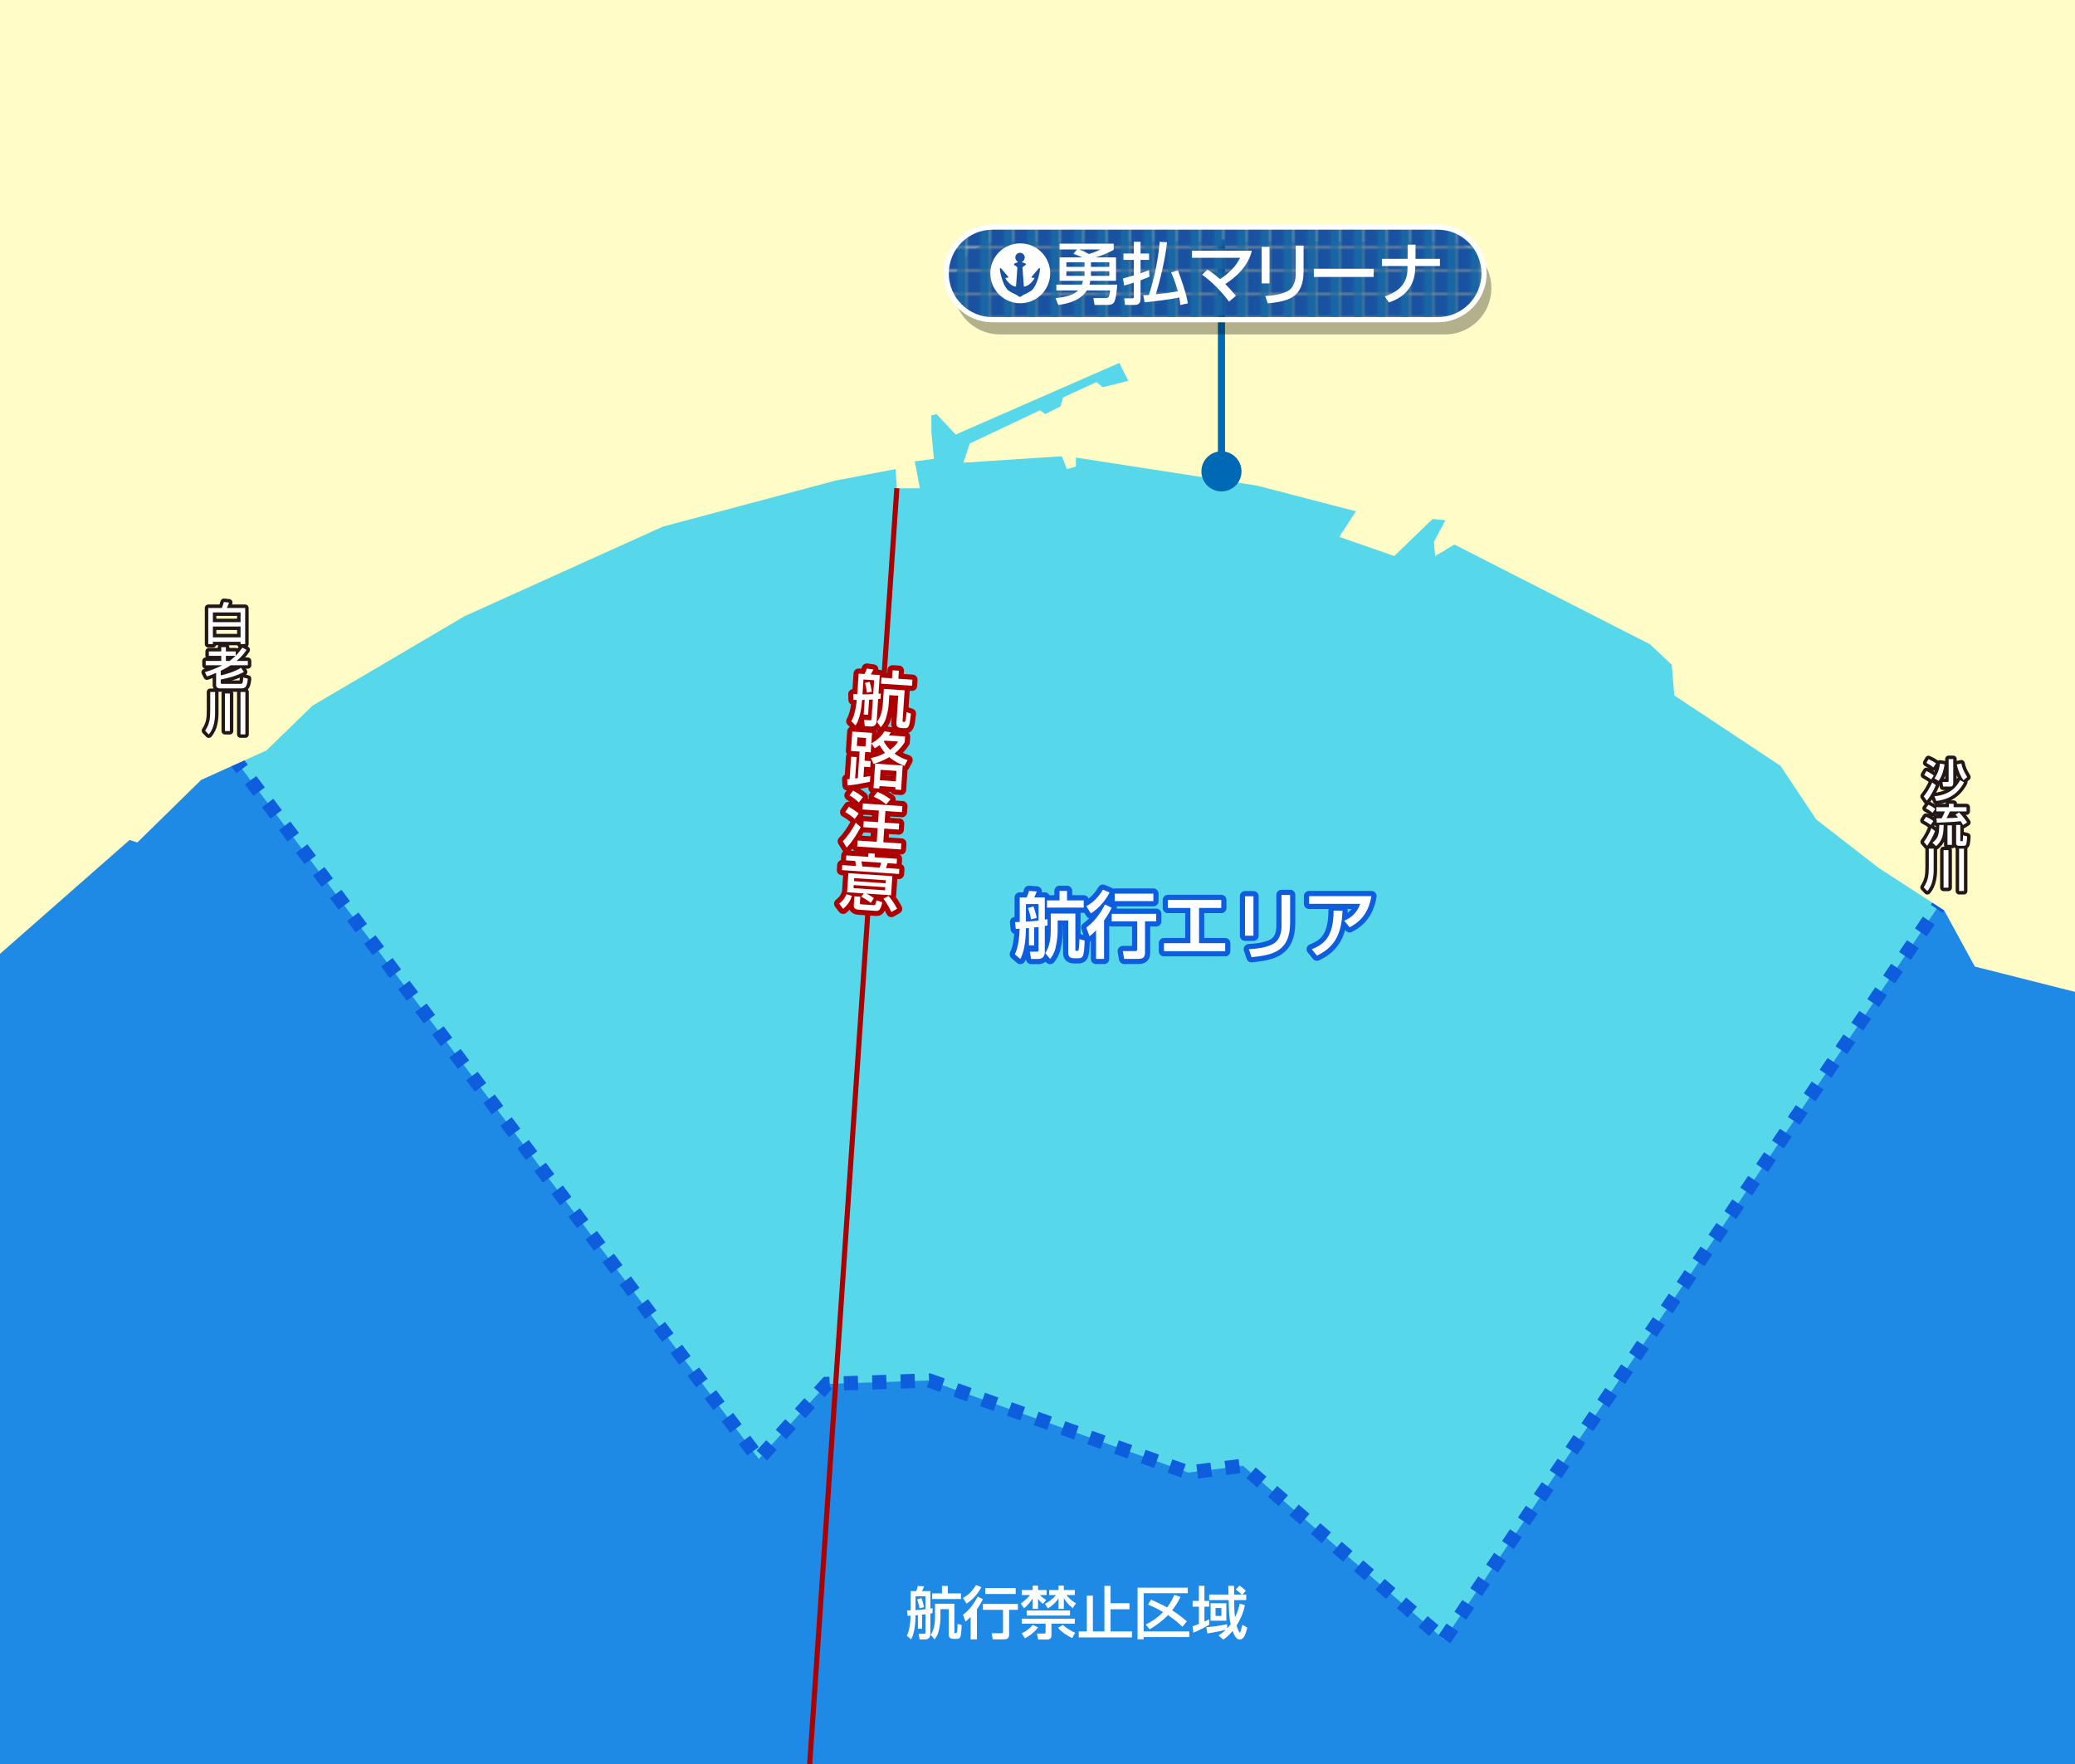 <?xml version="1.0" encoding="UTF-8"?>
<svg xmlns="http://www.w3.org/2000/svg" width="800" height="680" version="1.1" xmlns:xlink="http://www.w3.org/1999/xlink" viewBox="0 0 800 680">
  <!-- Generator: Adobe Illustrator 29.8.1, SVG Export Plug-In . SVG Version: 2.1.1 Build 2)  -->
  <defs>
    <style>
      .st0 {
        stroke-miterlimit: 10;
        stroke-width: 1.972px;
      }

      .st0, .st1, .st2, .st3, .st4, .st5, .st6 {
        fill: none;
      }

      .st0, .st5 {
        stroke: #ad0003;
      }

      .st1 {
        stroke: #231815;
        stroke-width: 2.664px;
      }

      .st1, .st3, .st4, .st5 {
        stroke-linejoin: round;
      }

      .st7 {
        fill: #fff;
      }

      .st8 {
        fill: #1966a4;
      }

      .st9 {
        isolation: isolate;
      }

      .st3 {
        stroke: #fff;
        stroke-width: 2px;
      }

      .st4 {
        stroke: #0d5ddd;
        stroke-width: 4px;
      }

      .st10 {
        fill: #57d8ea;
        stroke: #0d5ddd;
        stroke-dasharray: 5.477;
        stroke-width: 5.477px;
      }

      .st11 {
        fill: url(#_新規パターンスウォッチ_1);
      }

      .st12 {
        fill: #1f89e6;
      }

      .st13 {
        fill: #0069b5;
      }

      .st14 {
        fill: #1a52a2;
      }

      .st5 {
        stroke-width: 3.944px;
      }

      .st15 {
        mix-blend-mode: multiply;
        opacity: .3;
      }

      .st6 {
        stroke: #0069b5;
        stroke-width: 2.741px;
      }

      .st16 {
        fill: #fffcc8;
      }

      .st17 {
        clip-path: url(#clippath);
      }
    </style>
    <clipPath id="clippath">
      <rect class="st2" width="800" height="680"/>
    </clipPath>
    <pattern id="_新規パターンスウォッチ_1" data-name="新規パターンスウォッチ 1" x="0" y="0" width="8.528" height="8.528" patternTransform="translate(157.152 230.795)" patternUnits="userSpaceOnUse" viewBox="0 0 8.528 8.528">
      <g>
        <rect class="st2" width="8.528" height="8.528"/>
        <rect class="st14" x="0" width="8.528" height="8.528"/>
        <rect class="st8" x="4.768" width="3.76" height="8.528"/>
      </g>
    </pattern>
  </defs>
  <g class="st9">
    <g id="map">
      <g class="st17">
        <rect class="st12" x="-69.206" width="918.568" height="690.584"/>
        <polygon class="st10" points="76.926 274.488 292.532 562.4 318.825 533.476 358.264 532.163 458.18 567.659 479.213 565.028 556.78 632.076 757.923 333.648 761.867 175.889 537.06 50.996 172.898 56.254 76.926 274.488"/>
        <polygon class="st16" points="-74.26 416.474 -55.526 416.474 49.976 323.79 52.934 324.776 77.584 300.619 102.727 289.28 120.475 272.025 179.142 237.515 255.557 203.005 322.112 185.257 345.283 180.82 345.776 188.215 354.65 188.215 352.678 177.862 360.073 176.876 359.087 166.523 359.087 160.114 361.059 159.621 368.454 167.509 431.558 139.901 435.009 146.803 425.149 149.268 422.684 147.296 409.866 153.212 408.88 156.663 402.964 159.621 400.992 158.142 373.877 170.96 371.412 178.355 409.373 175.89 411.345 180.82 414.796 179.834 414.796 176.383 484.802 187.229 522.763 197.089 516.354 206.949 537.553 214.344 552.343 200.047 557.273 200.54 552.836 208.921 553.329 214.344 560.724 209.907 636.152 248.361 644.533 256.249 645.519 268.081 686.438 295.196 700.242 315.902 724.399 334.636 749.542 350.905 761.374 372.597 808.209 384.429 812.646 391.331 865.397 396.754 865.397 -3.069 -78.204 -3.069 -74.26 416.474"/>
        <g>
          <g>
            <path class="st4" d="M396.706,357.732c-.168.028-.979.112-1.176.112-.056,2.8-.168,8.148-2.156,11.816l-2.1-1.792c.616-1.4,1.596-3.5,1.848-9.856-.336.028-1.008.056-1.512.056l-.252-2.604c1.204-.028,1.344-.028,1.792-.056v-9.436h2.66c.336-.672.783-1.876.896-2.548l2.996.224c-.224.616-.392,1.12-.98,2.324h4.089v8.568c.252-.028.783-.14,1.063-.196v2.408c-.336.084-.756.168-1.063.224v10.024c0,2.072-1.345,2.66-2.465,2.66h-2.8l-.504-2.8h2.548c.7,0,.812-.028.812-.784v-8.736c-.896.112-1.288.168-1.681.196v6.888h-2.016v-6.692ZM400.402,348.493h-4.872v6.804c1.288-.084,3.304-.252,4.872-.448v-6.356ZM398.442,349.389c.504,1.428.952,2.912,1.26,4.424l-2.184.588c-.364-1.904-.561-2.52-1.177-4.368l2.101-.644ZM405.106,352.161h9.491v13.916c0,.308,0,.504.477.504.364,0,.588,0,.756-.448.224-.644.252-1.736.336-4.088l2.016.532c-.252,6.076-.531,6.832-2.548,6.832h-1.483c-2.269,0-2.296-1.372-2.296-2.38v-12.208h-4.088v4.172c0,1.036-.084,3.248-.812,6.412-.504,2.184-1.484,3.472-2.1,4.256l-1.849-2.268c.7-1.12,2.101-3.388,2.101-8.736v-6.496ZM408.494,343.425h2.884v3.668h6.44v2.772h-14.168v-2.772h4.844v-3.668Z"/>
            <path class="st4" d="M427.786,344.041c-1.036,2.184-3.64,5.824-7.224,8.064l-1.736-2.772c1.68-.952,4.032-2.436,6.384-6.356l2.576,1.064ZM428.599,349.949c-.561,1.092-1.429,2.8-2.94,4.928v14.756h-3.08v-11.004c-1.092,1.148-1.764,1.68-2.52,2.296l-1.232-3.36c4.088-2.912,6.468-7.504,7.196-8.904l2.576,1.288ZM445.762,352.272v2.884h-4.312v11.984c0,2.24-1.036,2.492-2.996,2.492h-5.04l-.532-2.996h4.677c.615,0,.896-.084.896-.756v-10.724h-9.855v-2.884h17.163ZM444.67,344.489v2.884h-14.896v-2.884h14.896Z"/>
            <path class="st4" d="M470.85,346.925v3.08h-8.568v13.58h10.08v3.08h-23.604v-3.08h10.192v-13.58h-8.68v-3.08h20.58Z"/>
            <path class="st4" d="M483.254,360.701h-3.248v-15.204h3.248v15.204ZM497.394,355.633c0,11.2-6.664,12.488-14.868,13.356l-1.036-3.08c4.06-.252,6.748-.728,9.184-1.96,3.248-1.652,3.416-5.768,3.416-6.832v-12.124h3.305v10.64Z"/>
            <path class="st4" d="M528.726,345.441c-1.204,7.56-5.46,10.472-8.372,12.012l-2.101-2.52c1.876-.84,4.676-2.324,6.16-6.524h-19.712v-2.968h24.024ZM505.738,365.909c4.983-1.932,8.372-4.984,8.428-14.896l3.416.084c-.308,10.052-3.864,14.392-9.828,17.276l-2.016-2.464Z"/>
          </g>
          <g>
            <path class="st7" d="M396.706,357.732c-.168.028-.979.112-1.176.112-.056,2.8-.168,8.148-2.156,11.816l-2.1-1.792c.616-1.4,1.596-3.5,1.848-9.856-.336.028-1.008.056-1.512.056l-.252-2.604c1.204-.028,1.344-.028,1.792-.056v-9.436h2.66c.336-.672.783-1.876.896-2.548l2.996.224c-.224.616-.392,1.12-.98,2.324h4.089v8.568c.252-.028.783-.14,1.063-.196v2.408c-.336.084-.756.168-1.063.224v10.024c0,2.072-1.345,2.66-2.465,2.66h-2.8l-.504-2.8h2.548c.7,0,.812-.028.812-.784v-8.736c-.896.112-1.288.168-1.681.196v6.888h-2.016v-6.692ZM400.402,348.493h-4.872v6.804c1.288-.084,3.304-.252,4.872-.448v-6.356ZM398.442,349.389c.504,1.428.952,2.912,1.26,4.424l-2.184.588c-.364-1.904-.561-2.52-1.177-4.368l2.101-.644ZM405.106,352.161h9.491v13.916c0,.308,0,.504.477.504.364,0,.588,0,.756-.448.224-.644.252-1.736.336-4.088l2.016.532c-.252,6.076-.531,6.832-2.548,6.832h-1.483c-2.269,0-2.296-1.372-2.296-2.38v-12.208h-4.088v4.172c0,1.036-.084,3.248-.812,6.412-.504,2.184-1.484,3.472-2.1,4.256l-1.849-2.268c.7-1.12,2.101-3.388,2.101-8.736v-6.496ZM408.494,343.425h2.884v3.668h6.44v2.772h-14.168v-2.772h4.844v-3.668Z"/>
            <path class="st7" d="M427.786,344.041c-1.036,2.184-3.64,5.824-7.224,8.064l-1.736-2.772c1.68-.952,4.032-2.436,6.384-6.356l2.576,1.064ZM428.599,349.949c-.561,1.092-1.429,2.8-2.94,4.928v14.756h-3.08v-11.004c-1.092,1.148-1.764,1.68-2.52,2.296l-1.232-3.36c4.088-2.912,6.468-7.504,7.196-8.904l2.576,1.288ZM445.762,352.272v2.884h-4.312v11.984c0,2.24-1.036,2.492-2.996,2.492h-5.04l-.532-2.996h4.677c.615,0,.896-.084.896-.756v-10.724h-9.855v-2.884h17.163ZM444.67,344.489v2.884h-14.896v-2.884h14.896Z"/>
            <path class="st7" d="M470.85,346.925v3.08h-8.568v13.58h10.08v3.08h-23.604v-3.08h10.192v-13.58h-8.68v-3.08h20.58Z"/>
            <path class="st7" d="M483.254,360.701h-3.248v-15.204h3.248v15.204ZM497.394,355.633c0,11.2-6.664,12.488-14.868,13.356l-1.036-3.08c4.06-.252,6.748-.728,9.184-1.96,3.248-1.652,3.416-5.768,3.416-6.832v-12.124h3.305v10.64Z"/>
            <path class="st7" d="M528.726,345.441c-1.204,7.56-5.46,10.472-8.372,12.012l-2.101-2.52c1.876-.84,4.676-2.324,6.16-6.524h-19.712v-2.968h24.024ZM505.738,365.909c4.983-1.932,8.372-4.984,8.428-14.896l3.416.084c-.308,10.052-3.864,14.392-9.828,17.276l-2.016-2.464Z"/>
          </g>
        </g>
        <rect class="st2" x="-60.456" y="29.962" width="887.399" height="666.535"/>
        <g>
          <g>
            <path class="st1" d="M80.291,234.363h5.23c.26-.624.52-1.265.797-2.304l1.992.208c-.243.745-.468,1.316-.849,2.096h7.066v13.924h-1.784v-.883h-10.668v.883h-1.784v-13.924ZM92.743,236.078h-10.668v3.758h10.668v-3.758ZM92.743,241.516h-10.668v4.174h10.668v-4.174Z"/>
            <path class="st1" d="M83.322,259.401c-1.438.624-2.581,1.021-3.516,1.351l-.814-1.628c2.338-.728,4.503-1.542,6.72-2.685h-6.408v-1.663h5.992v-1.957h-4.78v-1.714h4.78v-1.628h1.801v1.628h3.793v1.646c1.351-1.403,2.095-2.477,2.546-3.1l1.61.849c-.537.814-1.576,2.39-3.81,4.277h4.312v1.663h-6.599c-.485.329-1.784,1.143-3.845,2.148v1.749c1.697-.312,5.23-1.333,7.811-2.91l1.126,1.593c-2.685,1.438-5.854,2.355-8.937,2.927v1.333c0,.346.416.346.554.346h6.997c.762,0,1.022-.173,1.126-2.459l1.767.451c-.294,3.533-1.247,3.741-2.563,3.741h-8.088c-.294,0-1.576,0-1.576-1.212v-4.745ZM87.097,252.82v1.957h1.42c.641-.467,1.368-1.039,2.304-1.957h-3.724Z"/>
            <path class="st1" d="M81.053,266.757h1.871v6.771c0,2.581,0,3.222-.381,5.179-.312,1.576-.936,3.134-2.061,4.416l-1.386-1.455c1.732-2.702,1.957-4.572,1.957-8.157v-6.754ZM86.733,267.329h1.888v14.478h-1.888v-14.478ZM92.725,266.757h1.871v16.332h-1.871v-16.332Z"/>
          </g>
          <g>
            <path class="st7" d="M80.291,234.363h5.23c.26-.624.52-1.265.797-2.304l1.992.208c-.243.745-.468,1.316-.849,2.096h7.066v13.924h-1.784v-.883h-10.668v.883h-1.784v-13.924ZM92.743,236.078h-10.668v3.758h10.668v-3.758ZM92.743,241.516h-10.668v4.174h10.668v-4.174Z"/>
            <path class="st7" d="M83.322,259.401c-1.438.624-2.581,1.021-3.516,1.351l-.814-1.628c2.338-.728,4.503-1.542,6.72-2.685h-6.408v-1.663h5.992v-1.957h-4.78v-1.714h4.78v-1.628h1.801v1.628h3.793v1.646c1.351-1.403,2.095-2.477,2.546-3.1l1.61.849c-.537.814-1.576,2.39-3.81,4.277h4.312v1.663h-6.599c-.485.329-1.784,1.143-3.845,2.148v1.749c1.697-.312,5.23-1.333,7.811-2.91l1.126,1.593c-2.685,1.438-5.854,2.355-8.937,2.927v1.333c0,.346.416.346.554.346h6.997c.762,0,1.022-.173,1.126-2.459l1.767.451c-.294,3.533-1.247,3.741-2.563,3.741h-8.088c-.294,0-1.576,0-1.576-1.212v-4.745ZM87.097,252.82v1.957h1.42c.641-.467,1.368-1.039,2.304-1.957h-3.724Z"/>
            <path class="st7" d="M81.053,266.757h1.871v6.771c0,2.581,0,3.222-.381,5.179-.312,1.576-.936,3.134-2.061,4.416l-1.386-1.455c1.732-2.702,1.957-4.572,1.957-8.157v-6.754ZM86.733,267.329h1.888v14.478h-1.888v-14.478ZM92.725,266.757h1.871v16.332h-1.871v-16.332Z"/>
          </g>
        </g>
        <g>
          <g>
            <path class="st1" d="M746.346,302.682c-.71,1.715-2.096,4.364-3.499,5.958l-1.16-1.645c1.299-1.611,2.062-2.91,3.273-5.352l1.386,1.039ZM742.725,297.227c1.542.779,2.234,1.264,2.841,1.714l-1.005,1.524c-.468-.346-1.489-1.056-2.719-1.714l.883-1.524ZM743.522,292.654c.555.242,1.905.883,2.909,1.628l-1.039,1.524c-1.056-.849-2.286-1.507-2.684-1.732l.813-1.42ZM757.222,301.573c-2.962,5.646-7.672,6.841-10.668,7.188l-.763-1.801c6.252-.641,8.625-3.758,9.906-6.217l1.524.831ZM749.723,294.663c-.26,1.767-.9,4.451-2.32,6.356l-1.576-.97c.502-.71,1.697-2.425,2.13-5.698l1.767.312ZM751.281,292.602h1.784v9.179c0,1.143-.503,1.438-1.178,1.438h-2.736l-.26-1.75h1.904c.485,0,.485-.294.485-.52v-8.348ZM757.014,300.742c-1.108-1.455-2.096-3.654-2.58-6.062l1.749-.381c.398,1.905.866,2.944,2.251,5.265l-1.42,1.178Z"/>
            <path class="st1" d="M742.57,314.887c1.039.398,2.043,1.022,2.822,1.611l-1.056,1.489c-1.005-.832-2.373-1.524-2.685-1.68l.918-1.42ZM746.034,320.377c-.763,2.043-2.096,4.33-3.031,5.663l-1.265-1.489c1.039-1.369,2.079-3.152,2.91-5.3l1.386,1.126ZM743.505,310.21c.849.398,1.836.987,2.633,1.594l-1.057,1.541c-.9-.796-1.507-1.178-2.598-1.767l1.021-1.368ZM749.376,318.021c-.104,4.052-.605,6.113-2.927,8.14l-1.386-1.316c2.113-1.576,2.563-3.1,2.615-6.824h1.697ZM756.841,318.021c-.226-.398-.347-.606-.918-1.472-2.183.26-2.857.294-9.179.606l-.19-1.68c.363,0,1.541-.035,2.043-.052.606-1.143.866-1.61,1.229-2.632h-3.272v-1.628h4.831v-1.316h1.819v1.316h4.97v1.628h-6.407c-.243.572-.537,1.247-1.299,2.581,1.853-.035,2.857-.069,4.434-.19-.398-.52-.624-.762-.971-1.143l1.334-.849c.52.502,1.801,1.767,3.152,3.845l-1.576.987ZM752.546,318.16v7.516h-1.715v-7.516h1.715ZM755.784,318.021v5.836c0,.104,0,.416.26.416h.398c.242,0,.277-.086.312-.398.018-.121.069-.953.087-1.888l1.576.433c0,1.056-.226,2.563-.295,2.84-.208.779-.744.779-.987.779h-1.974c-.711,0-.987-.537-.987-.901v-7.118h1.61Z"/>
            <path class="st1" d="M743.643,327.144h1.871v6.771c0,2.581,0,3.222-.382,5.179-.312,1.576-.935,3.134-2.061,4.416l-1.386-1.455c1.732-2.702,1.957-4.572,1.957-8.157v-6.754ZM749.324,327.715h1.888v14.478h-1.888v-14.478ZM755.316,327.144h1.87v16.332h-1.87v-16.332Z"/>
          </g>
          <g>
            <path class="st7" d="M746.346,302.682c-.71,1.715-2.096,4.364-3.499,5.958l-1.16-1.645c1.299-1.611,2.062-2.91,3.273-5.352l1.386,1.039ZM742.725,297.227c1.542.779,2.234,1.264,2.841,1.714l-1.005,1.524c-.468-.346-1.489-1.056-2.719-1.714l.883-1.524ZM743.522,292.654c.555.242,1.905.883,2.909,1.628l-1.039,1.524c-1.056-.849-2.286-1.507-2.684-1.732l.813-1.42ZM757.222,301.573c-2.962,5.646-7.672,6.841-10.668,7.188l-.763-1.801c6.252-.641,8.625-3.758,9.906-6.217l1.524.831ZM749.723,294.663c-.26,1.767-.9,4.451-2.32,6.356l-1.576-.97c.502-.71,1.697-2.425,2.13-5.698l1.767.312ZM751.281,292.602h1.784v9.179c0,1.143-.503,1.438-1.178,1.438h-2.736l-.26-1.75h1.904c.485,0,.485-.294.485-.52v-8.348ZM757.014,300.742c-1.108-1.455-2.096-3.654-2.58-6.062l1.749-.381c.398,1.905.866,2.944,2.251,5.265l-1.42,1.178Z"/>
            <path class="st7" d="M742.57,314.887c1.039.398,2.043,1.022,2.822,1.611l-1.056,1.489c-1.005-.832-2.373-1.524-2.685-1.68l.918-1.42ZM746.034,320.377c-.763,2.043-2.096,4.33-3.031,5.663l-1.265-1.489c1.039-1.369,2.079-3.152,2.91-5.3l1.386,1.126ZM743.505,310.21c.849.398,1.836.987,2.633,1.594l-1.057,1.541c-.9-.796-1.507-1.178-2.598-1.767l1.021-1.368ZM749.376,318.021c-.104,4.052-.605,6.113-2.927,8.14l-1.386-1.316c2.113-1.576,2.563-3.1,2.615-6.824h1.697ZM756.841,318.021c-.226-.398-.347-.606-.918-1.472-2.183.26-2.857.294-9.179.606l-.19-1.68c.363,0,1.541-.035,2.043-.052.606-1.143.866-1.61,1.229-2.632h-3.272v-1.628h4.831v-1.316h1.819v1.316h4.97v1.628h-6.407c-.243.572-.537,1.247-1.299,2.581,1.853-.035,2.857-.069,4.434-.19-.398-.52-.624-.762-.971-1.143l1.334-.849c.52.502,1.801,1.767,3.152,3.845l-1.576.987ZM752.546,318.16v7.516h-1.715v-7.516h1.715ZM755.784,318.021v5.836c0,.104,0,.416.26.416h.398c.242,0,.277-.086.312-.398.018-.121.069-.953.087-1.888l1.576.433c0,1.056-.226,2.563-.295,2.84-.208.779-.744.779-.987.779h-1.974c-.711,0-.987-.537-.987-.901v-7.118h1.61Z"/>
            <path class="st7" d="M743.643,327.144h1.871v6.771c0,2.581,0,3.222-.382,5.179-.312,1.576-.935,3.134-2.061,4.416l-1.386-1.455c1.732-2.702,1.957-4.572,1.957-8.157v-6.754ZM749.324,327.715h1.888v14.478h-1.888v-14.478ZM755.316,327.144h1.87v16.332h-1.87v-16.332Z"/>
          </g>
        </g>
        <line class="st0" x1="345.776" y1="188.215" x2="311.042" y2="696.497"/>
        <g>
          <g>
            <path class="st5" d="M333.371,269.786c-.143.014-.833.038-.997.027-.207,2.358-.606,6.862-2.491,9.842l-1.669-1.631c.599-1.146,1.546-2.86,2.119-8.207-.285.005-.854-.01-1.278-.039l-.063-2.21c1.017.045,1.134.053,1.514.055l.537-7.958,2.243.151c.322-.548.769-1.538.9-2.098l2.515.359c-.225.506-.396.921-.96,1.904l3.448.233-.488,7.225c.215-.009.67-.073.909-.104l-.138,2.03c-.287.052-.646.099-.91.128l-.57,8.454c-.117,1.747-1.285,2.167-2.229,2.103l-2.36-.16-.267-2.39,2.149.145c.59.04.687.022.729-.615l.497-7.367c-.762.044-1.096.068-1.429.07l-.393,5.809-1.699-.114.381-5.644ZM337.015,262.204l-4.108-.277-.388,5.738c1.091.002,2.8-.025,4.134-.101l.362-5.36ZM335.31,262.848c.343,1.233.637,2.51.812,3.803l-1.877.372c-.198-1.626-.328-2.157-.742-3.75l1.808-.424ZM340.772,265.565l8.004.54-.792,11.736c-.018.26-.028.425.373.452.308.021.496.034.664-.335.225-.53.311-1.45.516-3.428l1.669.562c-.558,5.11-.837,5.732-2.537,5.617l-1.251-.084c-1.912-.129-1.858-1.288-1.801-2.138l.694-10.295-3.447-.232-.237,3.519c-.059.873-.255,2.734-1.051,5.36-.549,1.813-1.448,2.844-2.013,3.47l-1.43-2.018c.655-.905,1.965-2.738,2.27-7.248l.369-5.479ZM344.126,258.391l2.433.164-.209,3.093,5.431.367-.157,2.338-11.947-.806.157-2.338,4.084.275.209-3.093Z"/>
            <path class="st5" d="M335.747,292.218c1.156-.254,3.082-.67,5.493-1.954-.353-.403-1.19-1.337-2.121-3.014-.773.564-1.193.821-1.861,1.204l-1.318-1.892-.232,3.447-2.148-.145-.228,3.377,2.337.158-.158,2.338-2.337-.158-.271,4.014c.744-.139,1.321-.243,2.642-.486l-.152,2.267c-5.46,1.102-7.395,1.303-8.635,1.41l-.146-2.406c.118.008.785-.042.953-.054l.581-8.619,2.101.142-.556,8.241c.144-.014.885-.106,1.031-.144l.689-10.225-3.33-.225.505-7.485,7.627.515-.271,4.014c2.209-1.108,4.218-3.084,5.061-4.688l2.435.473c-.296.526-.456.776-.719,1.162l6.233.42-.149,2.22c-.635.954-1.792,2.654-3.924,4.361,2.262,1.646,3.934,2.163,5.025,2.498l-1.195,2.268c-1.386-.568-3.624-1.502-5.845-3.383-2.37,1.381-4.507,2.115-6.059,2.627l-1.058-2.277ZM330.348,287.536l3.329.225.222-3.282-3.329-.225-.222,3.282ZM348.03,295.086l-.636,9.421-2.219-.149.062-.921-6.163-.416-.062.921-2.243-.151.636-9.421,10.625.717ZM339.497,296.764l-.271,4.014,6.163.416.271-4.015-6.163-.416ZM341.087,285.509c-.128.134-.178.178-.305.312.354.711.991,1.822,2.391,3.221,1.996-1.454,2.661-2.524,3.086-3.184l-5.172-.349Z"/>
            <path class="st5" d="M331.839,318.85c-1.571,2.906-3.327,5.729-5.418,7.889l-1.495-2.449c1.521-1.439,3.511-4.223,5.01-7.11l1.903,1.67ZM327.269,310.999c1.052.593,2.821,1.779,3.811,2.582l-1.566,2.124c-1.114-1.071-2.429-1.966-3.664-2.644l1.42-2.062ZM328.924,304.753c.801.434,2.53,1.523,3.766,2.555l-1.584,2.028c-1.092-1.046-2.082-1.825-3.61-2.734l1.429-1.849ZM347.898,310.754l-.156,2.313-6.375-.43-.302,4.463,5.597.378-.156,2.314-5.597-.378-.354,5.265,6.942.469-.156,2.314-16.859-1.138.156-2.314,7.391.499.354-5.265-5.525-.373.156-2.314,5.525.373.302-4.463-6.328-.427.156-2.314,15.229,1.028ZM338.329,305.269c1.503.6,3.537,1.733,5.002,2.876l-1.695,1.925c-.985-.873-2.226-1.834-4.805-2.958l1.498-1.844Z"/>
            <path class="st5" d="M328.464,345.329c-.623,1.855-1.412,3.344-3.399,5.012l-1.526-1.977c1.554-1.223,2.212-2.199,2.783-3.631l2.143.596ZM334.838,328.917l2.455.166-.095,1.393,8.618.582-.129,1.913-3.494-.236c-.31,1.07-.451,1.417-.625,1.879l5.171.349-.131,1.936-22.007-1.485.131-1.936,5.289.357c-.173-1.293-.188-1.436-.319-1.943l-3.519-.237.129-1.913,8.431.569.095-1.393ZM333.056,344.404l-6.469-.437.497-7.367,16.953,1.144-.497,7.367-9.539-.644c.252.136,1.743.877,2.917,1.763l-1.191,1.841c-1.123-.953-2.375-1.726-3.729-2.386l1.058-1.281ZM329.146,341.176l-.081,1.204,12.161.821.081-1.204-12.161-.821ZM329.4,345.51l2.29.155-.158,2.338c-.018.26-.038.566.505.603l4.77.322c.521.035.708.048,1.123-1.869l2.227.743c-.661,3.134-1.463,3.389-2.359,3.328l-6.635-.448c-1.016-.069-2.087-.354-1.994-1.724l.232-3.448ZM329.326,338.507l-.078,1.157,12.161.821.078-1.157-12.161-.821ZM332.087,332.052c.188.748.305,1.467.344,1.944l6.682.451c.333-.713.567-1.717.625-1.879l-7.65-.516ZM342.573,345.379c1.061,1.163,2.591,3.449,3.296,4.943l-2.219,1.25c-1.478-3.065-2.37-4.264-3.07-5.117l1.993-1.075Z"/>
          </g>
          <g>
            <path class="st7" d="M333.371,269.786c-.143.014-.833.038-.997.027-.207,2.358-.606,6.862-2.491,9.842l-1.669-1.631c.599-1.146,1.546-2.86,2.119-8.207-.285.005-.854-.01-1.278-.039l-.063-2.21c1.017.045,1.134.053,1.514.055l.537-7.958,2.243.151c.322-.548.769-1.538.9-2.098l2.515.359c-.225.506-.396.921-.96,1.904l3.448.233-.488,7.225c.215-.009.67-.073.909-.104l-.138,2.03c-.287.052-.646.099-.91.128l-.57,8.454c-.117,1.747-1.285,2.167-2.229,2.103l-2.36-.16-.267-2.39,2.149.145c.59.04.687.022.729-.615l.497-7.367c-.762.044-1.096.068-1.429.07l-.393,5.809-1.699-.114.381-5.644ZM337.015,262.204l-4.108-.277-.388,5.738c1.091.002,2.8-.025,4.134-.101l.362-5.36ZM335.31,262.848c.343,1.233.637,2.51.812,3.803l-1.877.372c-.198-1.626-.328-2.157-.742-3.75l1.808-.424ZM340.772,265.565l8.004.54-.792,11.736c-.018.26-.028.425.373.452.308.021.496.034.664-.335.225-.53.311-1.45.516-3.428l1.669.562c-.558,5.11-.837,5.732-2.537,5.617l-1.251-.084c-1.912-.129-1.858-1.288-1.801-2.138l.694-10.295-3.447-.232-.237,3.519c-.059.873-.255,2.734-1.051,5.36-.549,1.813-1.448,2.844-2.013,3.47l-1.43-2.018c.655-.905,1.965-2.738,2.27-7.248l.369-5.479ZM344.126,258.391l2.433.164-.209,3.093,5.431.367-.157,2.338-11.947-.806.157-2.338,4.084.275.209-3.093Z"/>
            <path class="st7" d="M335.747,292.218c1.156-.254,3.082-.67,5.493-1.954-.353-.403-1.19-1.337-2.121-3.014-.773.564-1.193.821-1.861,1.204l-1.318-1.892-.232,3.447-2.148-.145-.228,3.377,2.337.158-.158,2.338-2.337-.158-.271,4.014c.744-.139,1.321-.243,2.642-.486l-.152,2.267c-5.46,1.102-7.395,1.303-8.635,1.41l-.146-2.406c.118.008.785-.042.953-.054l.581-8.619,2.101.142-.556,8.241c.144-.014.885-.106,1.031-.144l.689-10.225-3.33-.225.505-7.485,7.627.515-.271,4.014c2.209-1.108,4.218-3.084,5.061-4.688l2.435.473c-.296.526-.456.776-.719,1.162l6.233.42-.149,2.22c-.635.954-1.792,2.654-3.924,4.361,2.262,1.646,3.934,2.163,5.025,2.498l-1.195,2.268c-1.386-.568-3.624-1.502-5.845-3.383-2.37,1.381-4.507,2.115-6.059,2.627l-1.058-2.277ZM330.348,287.536l3.329.225.222-3.282-3.329-.225-.222,3.282ZM348.03,295.086l-.636,9.421-2.219-.149.062-.921-6.163-.416-.062.921-2.243-.151.636-9.421,10.625.717ZM339.497,296.764l-.271,4.014,6.163.416.271-4.015-6.163-.416ZM341.087,285.509c-.128.134-.178.178-.305.312.354.711.991,1.822,2.391,3.221,1.996-1.454,2.661-2.524,3.086-3.184l-5.172-.349Z"/>
            <path class="st7" d="M331.839,318.85c-1.571,2.906-3.327,5.729-5.418,7.889l-1.495-2.449c1.521-1.439,3.511-4.223,5.01-7.11l1.903,1.67ZM327.269,310.999c1.052.593,2.821,1.779,3.811,2.582l-1.566,2.124c-1.114-1.071-2.429-1.966-3.664-2.644l1.42-2.062ZM328.924,304.753c.801.434,2.53,1.523,3.766,2.555l-1.584,2.028c-1.092-1.046-2.082-1.825-3.61-2.734l1.429-1.849ZM347.898,310.754l-.156,2.313-6.375-.43-.302,4.463,5.597.378-.156,2.314-5.597-.378-.354,5.265,6.942.469-.156,2.314-16.859-1.138.156-2.314,7.391.499.354-5.265-5.525-.373.156-2.314,5.525.373.302-4.463-6.328-.427.156-2.314,15.229,1.028ZM338.329,305.269c1.503.6,3.537,1.733,5.002,2.876l-1.695,1.925c-.985-.873-2.226-1.834-4.805-2.958l1.498-1.844Z"/>
            <path class="st7" d="M328.464,345.329c-.623,1.855-1.412,3.344-3.399,5.012l-1.526-1.977c1.554-1.223,2.212-2.199,2.783-3.631l2.143.596ZM334.838,328.917l2.455.166-.095,1.393,8.618.582-.129,1.913-3.494-.236c-.31,1.07-.451,1.417-.625,1.879l5.171.349-.131,1.936-22.007-1.485.131-1.936,5.289.357c-.173-1.293-.188-1.436-.319-1.943l-3.519-.237.129-1.913,8.431.569.095-1.393ZM333.056,344.404l-6.469-.437.497-7.367,16.953,1.144-.497,7.367-9.539-.644c.252.136,1.743.877,2.917,1.763l-1.191,1.841c-1.123-.953-2.375-1.726-3.729-2.386l1.058-1.281ZM329.146,341.176l-.081,1.204,12.161.821.081-1.204-12.161-.821ZM329.4,345.51l2.29.155-.158,2.338c-.018.26-.038.566.505.603l4.77.322c.521.035.708.048,1.123-1.869l2.227.743c-.661,3.134-1.463,3.389-2.359,3.328l-6.635-.448c-1.016-.069-2.087-.354-1.994-1.724l.232-3.448ZM329.326,338.507l-.078,1.157,12.161.821.078-1.157-12.161-.821ZM332.087,332.052c.188.748.305,1.467.344,1.944l6.682.451c.333-.713.567-1.717.625-1.879l-7.65-.516ZM342.573,345.379c1.061,1.163,2.591,3.449,3.296,4.943l-2.219,1.25c-1.478-3.065-2.37-4.264-3.07-5.117l1.993-1.075Z"/>
          </g>
        </g>
        <g>
          <line class="st6" x1="470.92" y1="92.313" x2="470.92" y2="182.094"/>
          <path class="st13" d="M463.191,181.708c0,4.268,3.461,7.729,7.729,7.729s7.729-3.461,7.729-7.729-3.461-7.729-7.729-7.729-7.729,3.461-7.729,7.729Z"/>
        </g>
        <g>
          <g>
            <g>
              <path class="st7" d="M415.246,96.151h-6.734v-2.21h20.853v2.366c-2.158,1.196-4.498,2.236-7.072,2.912h7.982v9.022h-9.906c-.13.702-.182,1.04-.338,1.482h10.712c-.078,1.066-.39,5.824-1.352,6.968-.442.546-1.093.858-2.366.858h-5.019l-.468-2.652h4.784c.754,0,1.456,0,1.612-2.938h-8.919c-.754,1.17-2.938,4.576-10.998,5.59l-1.066-2.652c4.654-.39,7.202-1.43,8.711-2.938h-8.398v-2.236h9.854c.156-.39.26-.702.416-1.482h-9.022v-9.022h8.736c-1.092-.546-2.054-.962-3.38-1.378l1.378-1.69ZM411.138,101.092v1.768h6.994v-1.768h-6.994ZM411.138,104.524v1.82h6.994v-1.82h-6.994ZM416.052,96.151c1.482.572,2.756,1.196,3.796,1.769,2.236-.65,3.614-1.353,4.395-1.769h-8.19ZM420.602,101.092v1.768h7.072v-1.768h-7.072ZM420.602,104.524v1.82h7.072v-1.82h-7.072Z"/>
              <path class="st7" d="M432.951,107.358c.261-.052,3.614-1.04,4.187-1.222v-5.954h-4.004v-2.444h4.004v-4.524h2.6v4.524h3.276v2.444h-3.276v5.148c2.028-.702,2.522-.91,3.276-1.248l.156,2.574c-.702.338-1.378.624-3.433,1.378v7.254c0,2.236-1.689,2.262-2.573,2.262h-3.433l-.312-2.548h2.938c.572,0,.78-.078.78-.52v-5.538c-2.002.676-2.756.858-3.718,1.118l-.469-2.704ZM449.931,93.37c-.65,6.786-3.068,16.146-4.316,20.073,2.6-.26,6.006-.65,8.477-1.17-.469-1.769-1.066-3.849-2.574-7.28l2.6-.78c.884,2.158,3.38,9.256,3.849,12.714l-2.938.65c-.052-.832-.156-1.794-.39-2.912-3.276.754-10.089,1.586-13.365,1.872l-.493-2.756c.649,0,1.222,0,2.157-.078,2.133-6.656,3.589-13.521,4.16-20.489l2.835.156Z"/>
              <path class="st7" d="M473.825,116.276c-2.471-3.458-6.526-7.722-10.4-10.375l2.132-1.976c2.262,1.508,3.614,2.6,4.81,3.666,3.225-2.08,6.085-4.758,7.774-8.216h-18.564v-2.73h23.062c-.363,1.378-1.144,4.498-4.472,8.086-1.378,1.508-3.354,3.224-5.772,4.758,1.898,1.898,3.225,3.51,4.108,4.55l-2.678,2.236Z"/>
              <path class="st7" d="M489.45,109.256h-3.017v-14.118h3.017v14.118ZM502.581,104.55c0,10.4-6.188,11.597-13.807,12.402l-.963-2.86c3.771-.234,6.267-.676,8.529-1.82,3.016-1.534,3.172-5.356,3.172-6.345v-11.258h3.068v9.88Z"/>
              <path class="st7" d="M529.621,103.614v3.146h-23.089v-3.146h23.089Z"/>
              <path class="st7" d="M542.699,99.766v-5.46h3.042v5.46h9.412v2.782h-9.517v.468c0,5.798-2.678,11.077-10.166,13.573l-1.586-2.34c6.006-1.976,8.762-5.538,8.762-10.582v-1.118h-9.854v-2.782h9.907Z"/>
            </g>
            <g>
              <g class="st15">
                <path d="M367.636,111.064c0,9.859,7.992,17.851,17.851,17.851h171.658c9.859,0,17.851-7.992,17.851-17.851s-7.992-17.851-17.851-17.851h-171.658c-9.859,0-17.851,7.992-17.851,17.851,0,0,0-9.859,0,0Z"/>
              </g>
              <path class="st11" d="M364.802,105.395c0,9.859,7.992,17.851,17.851,17.851h171.658c9.859,0,17.851-7.992,17.851-17.851s-7.992-17.851-17.851-17.851h-171.658c-9.859,0-17.851,7.992-17.851,17.851,0,0,0-9.859,0,0Z"/>
            </g>
            <g>
              <path class="st7" d="M404.898,105.356c0,6.37-5.174,11.544-11.544,11.544s-11.545-5.148-11.545-11.544c0-6.448,5.227-11.544,11.545-11.544s11.544,5.122,11.544,11.544Z"/>
              <path class="st7" d="M415.246,96.151h-6.734v-2.21h20.853v2.366c-2.158,1.196-4.498,2.236-7.072,2.912h7.982v9.022h-9.906c-.13.702-.182,1.04-.338,1.482h10.712c-.078,1.066-.39,5.824-1.352,6.968-.442.546-1.093.858-2.366.858h-5.019l-.468-2.652h4.784c.754,0,1.456,0,1.612-2.938h-8.919c-.754,1.17-2.938,4.576-10.998,5.59l-1.066-2.652c4.654-.39,7.202-1.43,8.711-2.938h-8.398v-2.236h9.854c.156-.39.26-.702.416-1.482h-9.022v-9.022h8.736c-1.092-.546-2.054-.962-3.38-1.378l1.378-1.69ZM411.138,101.092v1.768h6.994v-1.768h-6.994ZM411.138,104.524v1.82h6.994v-1.82h-6.994ZM416.052,96.151c1.482.572,2.756,1.196,3.796,1.769,2.236-.65,3.614-1.353,4.395-1.769h-8.19ZM420.602,101.092v1.768h7.072v-1.768h-7.072ZM420.602,104.524v1.82h7.072v-1.82h-7.072Z"/>
              <path class="st7" d="M432.951,107.358c.261-.052,3.614-1.04,4.187-1.222v-5.954h-4.004v-2.444h4.004v-4.524h2.6v4.524h3.276v2.444h-3.276v5.148c2.028-.702,2.522-.91,3.276-1.248l.156,2.574c-.702.338-1.378.624-3.433,1.378v7.254c0,2.236-1.689,2.262-2.573,2.262h-3.433l-.312-2.548h2.938c.572,0,.78-.078.78-.52v-5.538c-2.002.676-2.756.858-3.718,1.118l-.469-2.704ZM449.931,93.37c-.65,6.786-3.068,16.146-4.316,20.073,2.6-.26,6.006-.65,8.477-1.17-.469-1.769-1.066-3.849-2.574-7.28l2.6-.78c.884,2.158,3.38,9.256,3.849,12.714l-2.938.65c-.052-.832-.156-1.794-.39-2.912-3.276.754-10.089,1.586-13.365,1.872l-.493-2.756c.649,0,1.222,0,2.157-.078,2.133-6.656,3.589-13.521,4.16-20.489l2.835.156Z"/>
              <path class="st7" d="M473.825,116.276c-2.471-3.458-6.526-7.722-10.4-10.375l2.132-1.976c2.262,1.508,3.614,2.6,4.81,3.666,3.225-2.08,6.085-4.758,7.774-8.216h-18.564v-2.73h23.062c-.363,1.378-1.144,4.498-4.472,8.086-1.378,1.508-3.354,3.224-5.772,4.758,1.898,1.898,3.225,3.51,4.108,4.55l-2.678,2.236Z"/>
              <path class="st7" d="M489.45,109.256h-3.017v-14.118h3.017v14.118ZM502.581,104.55c0,10.4-6.188,11.597-13.807,12.402l-.963-2.86c3.771-.234,6.267-.676,8.529-1.82,3.016-1.534,3.172-5.356,3.172-6.345v-11.258h3.068v9.88Z"/>
              <path class="st7" d="M529.621,103.614v3.146h-23.089v-3.146h23.089Z"/>
              <path class="st7" d="M542.699,99.766v-5.46h3.042v5.46h9.412v2.782h-9.517v.468c0,5.798-2.678,11.077-10.166,13.573l-1.586-2.34c6.006-1.976,8.762-5.538,8.762-10.582v-1.118h-9.854v-2.782h9.907Z"/>
            </g>
            <path class="st3" d="M364.802,105.395c0,9.859,7.992,17.851,17.851,17.851h171.658c9.859,0,17.851-7.992,17.851-17.851s-7.992-17.851-17.851-17.851h-171.658c-9.859,0-17.851,7.992-17.851,17.851,0,0,0-9.859,0,0Z"/>
          </g>
          <path class="st14" d="M400.431,103.524c-.265.395-2.378,2.709-2.644,3.106-.263.396.2.462,1.059.528-.33.992-2.312,3.304-4.098,3.304,0,0-.529-6.938-.529-7.202,0-.266.199-.462.529-.661.33-.198.792-.463.792-.726,0-.266-.528-.463-.99-.596-.328-.093-.488-.155-.556-.348.642-.282,1.089-.922,1.089-1.667,0-1.006-.816-1.824-1.82-1.824s-1.825.818-1.825,1.824c0,.722.423,1.344,1.032,1.64-.06.215-.219.277-.563.375-.462.133-.991.331-.991.596,0,.263.463.528.794.726.329.199.528.396.528.661,0,.264-.528,7.202-.528,7.202-1.785,0-3.77-2.312-4.098-3.304.857-.066,1.321-.133,1.056-.528-.264-.397-2.377-2.71-2.643-3.106-.264-.395-.562-.198-.528.264.133,1.851,1.388,6.872,3.371,8.261,1.772,1.241,2.973,1.455,3.171,1.719.199.264,1.189.726,1.189.726,0,0,.991-.462,1.19-.726.198-.264,1.398-.478,3.172-1.719,1.984-1.389,3.237-6.41,3.371-8.261.032-.462-.264-.659-.529-.264Z"/>
        </g>
        <g>
          <path class="st7" d="M353.897,622.599c-.132.021-.771.088-.925.088-.044,2.2-.132,6.402-1.693,9.285l-1.65-1.408c.483-1.101,1.254-2.751,1.452-7.745-.265.021-.792.044-1.188.044l-.198-2.047c.946-.021,1.057-.021,1.408-.044v-7.415h2.091c.264-.527.616-1.474.704-2.002l2.354.176c-.177.484-.309.881-.771,1.826h3.213v6.733c.197-.022.615-.11.836-.154v1.893c-.265.065-.595.132-.836.176v7.877c0,1.629-1.057,2.091-1.937,2.091h-2.2l-.396-2.2h2.002c.551,0,.639-.022.639-.616v-6.865c-.704.088-1.013.132-1.32.154v5.412h-1.584v-5.258ZM356.802,615.337h-3.829v5.347c1.013-.065,2.597-.198,3.829-.352v-4.995ZM355.262,616.041c.396,1.122.748,2.288.99,3.477l-1.717.462c-.286-1.496-.439-1.98-.924-3.433l1.65-.506ZM360.498,618.22h7.459v10.936c0,.242,0,.396.374.396.286,0,.462,0,.595-.352.176-.506.197-1.364.264-3.213l1.584.418c-.198,4.775-.418,5.369-2.002,5.369h-1.166c-1.782,0-1.805-1.078-1.805-1.87v-9.594h-3.212v3.278c0,.814-.066,2.553-.639,5.039-.396,1.716-1.166,2.729-1.65,3.345l-1.452-1.782c.551-.88,1.65-2.663,1.65-6.865v-5.104ZM363.16,611.354h2.267v2.883h5.061v2.178h-11.133v-2.178h3.806v-2.883Z"/>
          <path class="st7" d="M378.317,611.839c-.813,1.716-2.86,4.576-5.677,6.337l-1.364-2.179c1.32-.748,3.169-1.914,5.017-4.994l2.024.836ZM378.956,616.481c-.44.858-1.123,2.2-2.311,3.872v11.596h-2.421v-8.647c-.857.902-1.386,1.32-1.979,1.805l-.969-2.641c3.213-2.288,5.083-5.896,5.655-6.997l2.024,1.013ZM392.443,618.308v2.267h-3.389v9.417c0,1.76-.813,1.958-2.354,1.958h-3.961l-.418-2.354h3.675c.483,0,.704-.065.704-.594v-8.427h-7.745v-2.267h13.487ZM391.586,612.19v2.267h-11.706v-2.267h11.706Z"/>
          <path class="st7" d="M393.562,618.132c2.223-1.541,3.301-2.927,3.564-3.257h-3.212v-1.937h4.246v-1.694h2.047v1.694h3.3v1.937h-2.552c1.056,1.101,1.738,1.496,2.42,1.87l-1.276,1.54c-.396-.33-1.056-.857-1.892-1.936v3.851h-2.047v-4.049c-.968,1.496-2.024,2.772-3.345,3.807l-1.254-1.826ZM414.399,623.984v1.914h-9.021v4.643c0,.969-.748,1.475-1.562,1.475h-3.543l-.484-2.288h2.816c.198,0,.507-.044.507-.463v-3.366h-9.197v-1.914h20.484ZM400.229,627.329c-1.65,2.288-4.005,3.63-5.061,4.225l-1.254-1.959c1.892-.857,3.234-1.936,4.246-3.234l2.068.969ZM412.529,620.815v1.959h-16.7v-1.959h16.7ZM402.87,618.264c.836-.462,2.641-1.408,4.246-3.389h-2.596v-1.937h3.586v-1.694h2.047v1.694h4.246v1.937h-3.234c1.54,1.958,2.795,2.662,3.675,3.169l-1.276,1.87c-1.849-1.452-2.816-2.86-3.41-3.829v4.115h-2.047v-4.049c-.33.572-1.496,2.2-4.07,3.872l-1.166-1.76ZM413.388,631.466c-3.719-1.871-4.863-3.257-5.457-3.961l1.849-1.145c.792.858,2.772,2.245,4.752,3.037l-1.144,2.068Z"/>
          <path class="st7" d="M428.171,611.333v6.688h7.282v2.332h-7.282v8.537h8.251v2.311h-20.529v-2.311h3.124v-13.796h2.333v13.796h4.444v-17.558h2.377Z"/>
          <path class="st7" d="M438.575,612.036h19.362v2.135h-17.009v14.72h17.581v2.179h-17.581v.858h-2.354v-19.892ZM441.743,626.228c1.628-.813,4.269-2.267,6.667-4.797-2.311-1.342-4.247-2.222-5.809-2.904l1.188-1.87c1.782.792,4.159,1.849,6.161,2.971.639-.814,1.562-2.068,2.839-4.863l2.332.837c-.484,1.012-1.475,2.926-3.213,5.17,2.795,1.738,4.533,3.279,5.655,4.247l-1.694,2.09c-1.034-.99-2.464-2.398-5.545-4.51-2.486,2.574-4.994,4.225-7.106,5.479l-1.475-1.849Z"/>
          <path class="st7" d="M459.782,626.889c.463-.132.925-.242,2.442-.88v-6.667h-2.42v-2.2h2.42v-5.831h2.135v5.831h1.826v2.2h-1.826v5.765c1.078-.506,1.188-.55,1.826-.88v2.09c-1.232.748-3.982,2.267-6.117,3.059l-.286-2.486ZM473.16,627.703c.309-.33.66-.727,1.32-1.585-.616-2.684-.66-4.708-.792-9.307h-7.503v-2.135h7.459c-.021-1.122-.065-2.75-.088-3.366h2.223c0,.242.021,2.2.021,3.366h2.883c-1.101-1.144-1.761-1.606-2.244-1.936l1.408-1.519c.439.286,1.298.813,2.464,2.024l-1.298,1.43h1.474v2.135h-4.664c.044,3.08.044,4.334.33,6.601,1.056-2.024,1.496-3.807,1.804-5.236l2.003.594c-.727,3.543-2.112,6.139-3.19,7.833.132.572.88,2.729,1.231,2.729.177,0,.265-.33.33-.506.11-.309.528-1.958.66-2.486l1.914,1.1c-.813,2.795-1.319,4.555-2.97,4.555-.484,0-1.475,0-2.729-3.256-1.562,1.914-2.751,2.75-3.564,3.322l-1.849-1.606c.792-.528,1.628-1.056,2.795-2.178-1.299.352-4.841,1.056-7.107,1.386l-.396-2.376c3.235-.33,5.303-.595,7.987-1.188l.088,1.606ZM472.809,618.021v6.755h-6.073v-6.755h6.073ZM468.649,619.87v3.036h2.245v-3.036h-2.245Z"/>
        </g>
      </g>
    </g>
  </g>
</svg>